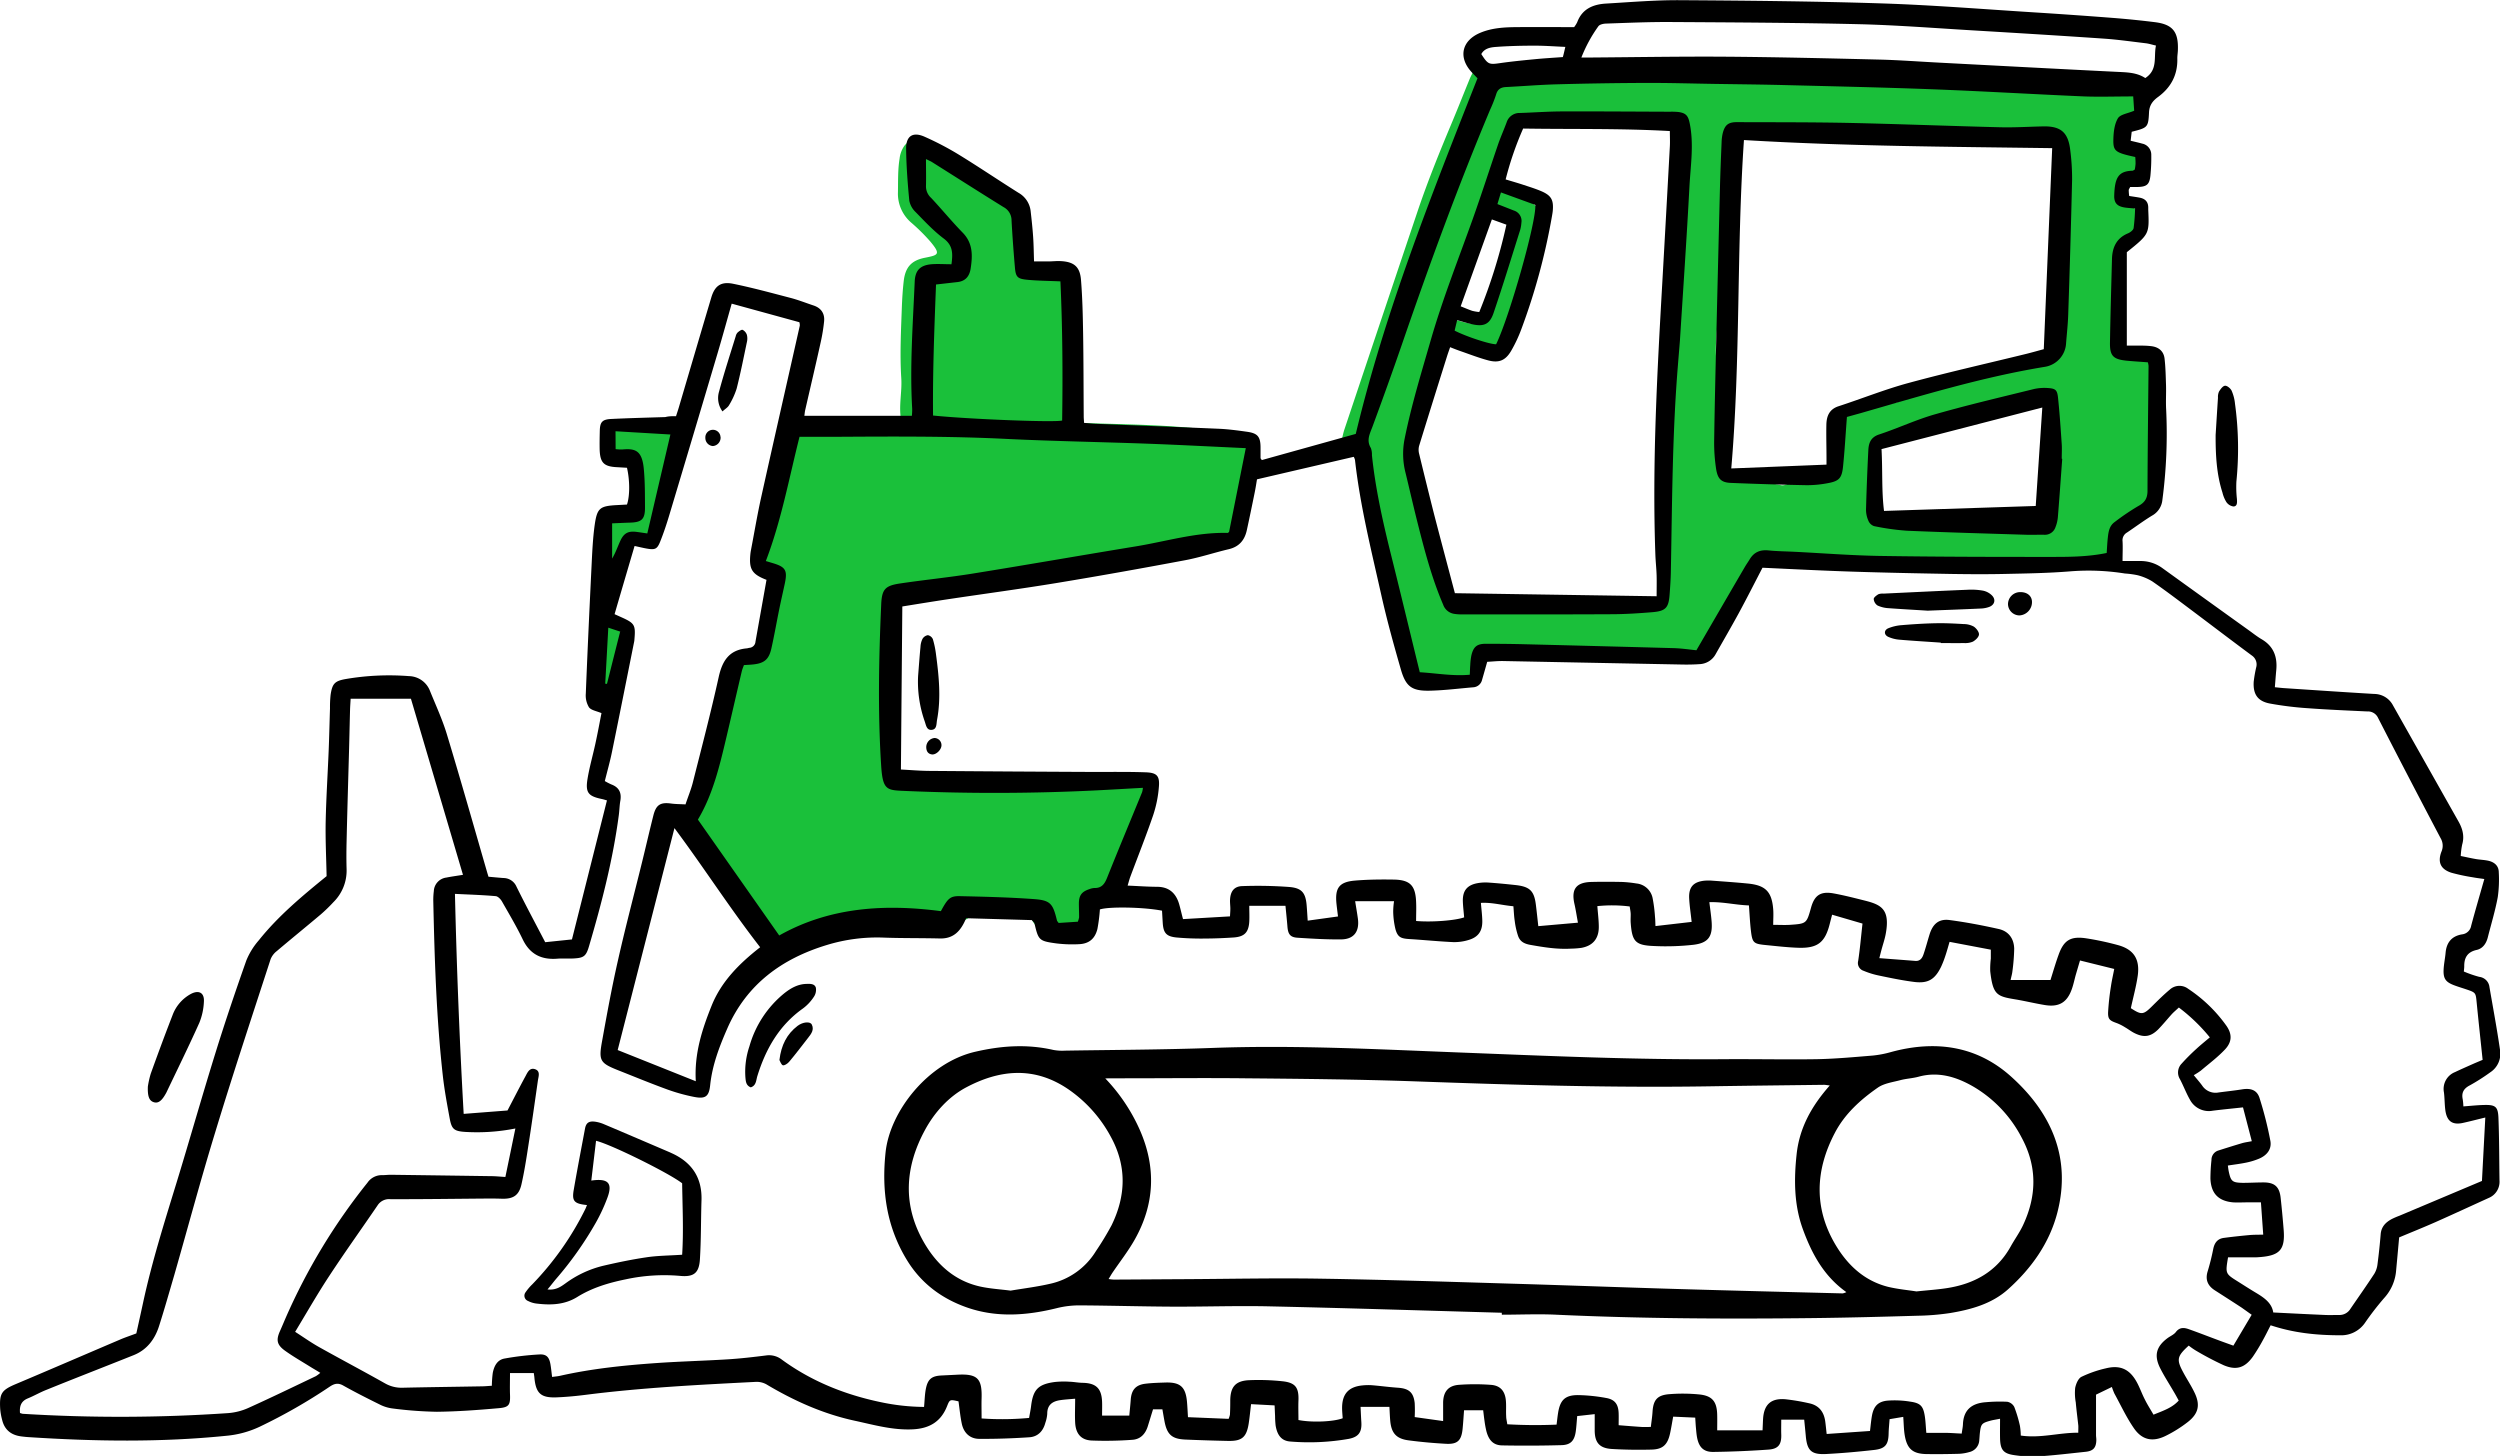 <svg id="Bulldozer" xmlns="http://www.w3.org/2000/svg" viewBox="0 0 1000 582.38"><defs><style>.cls-1{fill:#1ac03a;}.cls-1,.cls-2,.cls-3{fill-rule:evenodd;}.cls-2{fill:#1abf3a;}</style></defs><title>bulldozer-icon</title><path class="cls-1" d="M336.76,380.06c6.27,0,12.49-.68,18.74-1.08,1.11-.07,2.22-.17,3.31-.34s1.86-.67,1.62-1.94c-1-5.55.44-11.07.08-16.63-.6-9.45-.11-18.91.23-28.35.13-3.48.35-7,.74-10.4.62-5.54,3-8.32,8.45-9.4s6.48-1.35,2.21-6.48a76.92,76.92,0,0,0-7.7-7.62,15.27,15.27,0,0,1-5.26-12.2c.08-4.45-.07-8.9.65-13.31a11,11,0,0,1,1.83-5.05,6.05,6.05,0,0,1,5.87-2.46,4.31,4.31,0,0,1,3.83,3.88c.38,2.68,1.73,3.71,4.29,4a15.34,15.34,0,0,1,4.66,1.75,133,133,0,0,1,14.46,8.32c11.05,7.42,16.83,17.82,17.58,31.07.26,4.52.26,4.51,4.62,5.16a42.64,42.64,0,0,1,4.93.84c4.77,1.28,7.22,4.8,6.54,9.66a12.36,12.36,0,0,0,.48,5.7c1,3.21,1,6.59,1.36,9.9a199,199,0,0,1,.81,22.51,32,32,0,0,1-.93,7c-.65,2.7-.32,3.07,2.55,3.34,1.52.15,3.05.16,4.58.21,15.15.46,30.31.68,45.39,2.47a9.45,9.45,0,0,1,2.87.36c3.18,1.6,6.18,2.79,10,1.7,2.4-.68,4.83,1.84,5.69,4.59a11.17,11.17,0,0,1,.08,5.36c-1.74,10.2-5.05,19.94-8.72,29.56-2.09,5.5-6.53,6.61-11.2,2.91a4,4,0,0,0-3.8-.94c-27.19,6.71-55,9.75-82.6,14.16-9.61,1.54-19.17,3.42-28.75,5.14-2.13.39-4.13.85-4.31,3.62-.08,1.24-1.17,1.76-2,2.46a10,10,0,0,0-2.77,12.7c.5,1,1,2,1.56,3a4.64,4.64,0,0,1,0,5.45,5.27,5.27,0,0,0-1.08,2.66c.22,6.36-1.21,12.71.16,19.1.69,3.23.57,6.63.78,10a7.19,7.19,0,0,1-1.32,3.9,6.05,6.05,0,0,0,.45,7,5.2,5.2,0,0,1,1.11,1.73c.87,4.14,4,5,7.51,5.23a5.81,5.81,0,0,0,1.25,0c10.32-1.41,20.71.45,31.09-.95,6.13-.82,12.49,0,18.74.22,10.85.41,21.71.63,32.51-.63,9.63-1.12,13.25,5.1,11.06,13a50.32,50.32,0,0,1-6.12,14.55c-2.69,4.06-5.5,8-8.27,12a15.8,15.8,0,0,1-7.32,6,6.13,6.13,0,0,0-4,5.36c-.23,1.65-.46,3.31-.84,4.93-1.23,5.2-5,7.42-9.9,8.21-4.59.75-8.17-.92-10.8-4.7a6,6,0,0,1-1-1.81c-1-4.38-4.36-5.34-8.19-5.68a31.72,31.72,0,0,0-7.91,0,11.08,11.08,0,0,0-6.34,2.89c-4.17,4.12-9.21,5.29-14.93,4.93-10.58-.65-21.12.23-31.66,1.07-7.72.62-14.9,3.31-22.18,5.62-1.33.42-2.62,1-3.95,1.36A10.75,10.75,0,0,1,307,584.51a93.84,93.84,0,0,1-18.54-20.76c-3.81-5.82-6.82-12.09-10.88-17.77-3.7-5.17-3.37-11.08-1.61-16.84,2-6.51,4.33-12.92,6.59-19.35,1.61-4.59,3.38-9.13,5-13.71a91.68,91.68,0,0,0,3.9-14.49,45.83,45.83,0,0,1,1.14-4.87c1.16-3.84,3.43-6.73,7.57-7.49a3.82,3.82,0,0,0,3.33-3.19c1.74-6.74,3.82-13.37,6-20,1.07-3.3.71-3.94-2-6-5.73-4.33-6.26-7-3.27-13.52,2.78-6.1,3.8-12.76,5.67-19.16a161.77,161.77,0,0,1,7.72-20.6c2.5-5.58,5.84-7,11.28-6.41C331.45,380.64,334.12,380.19,336.76,380.06Z" transform="translate(0 -208.81)"/><path class="cls-2" d="M597.43,469.27c-2.91-.18-4-.24-3.73,3.55.4,5.7-1.94,8.39-7.63,9.57a33.86,33.86,0,0,0-5.2,1.4c-3.75,1.4-11.72-1.05-14.2-4.07-1.82-2.21-1.81-5-2.12-7.52-.55-4.48-2.12-8.61-3.34-12.87-1-3.3-1.5-6.68-3.93-9.46-1.11-1.27-1.46-3.28-1.95-5-4-14.19-6.81-28.68-10.06-43.05a8.9,8.9,0,0,1,1.3-7.17c1.75-2.64,1.41-3.52-1.78-4.16-2.65-.54-4.27-3.08-7.1-3.18-1,0-1.09-1.24-1-2.05a29.37,29.37,0,0,1,1-4.45q14.69-43.91,29.45-87.8c3.92-11.59,8.5-22.94,13.23-34.23,2.53-6,4.93-12.11,7.4-18.15a25.45,25.45,0,0,1,1.27-2.63c.57-1,1.3-1.43,2.28-.4A15.1,15.1,0,0,1,593.7,240c1.12,1.9,2.39,1.92,4.17,1a8.36,8.36,0,0,1,3.57-1c7.07-.25,14.18-1,21.2.53,4.42.93,8.86.67,13.3.48a407,407,0,0,1,50.85.71c5.35.44,10.8.83,16.08-1.2,1.89-.73,4.1-.7,6.17-.87,14.18-1.15,28.39-.53,42.53.31,21.78,1.3,43.63,1.45,65.34,3.95,3.17.37,6.4.39,9.36,1.84a3.33,3.33,0,0,0,2.78,0c6.35-2.21,12.91-1.47,19.4-1.16a6.21,6.21,0,0,1,6.06,4.91c.74,3-.59,5.18-3.14,6.61a3.38,3.38,0,0,0-1.78,3.83c.23,1.8.55,3.58.69,5.38a4.45,4.45,0,0,0,2.82,4.17,5.76,5.76,0,0,1,3.66,6.38,5.38,5.38,0,0,1-5,4.9c-3,.37-2.93,2.43-3.17,4.52s-.51,3.88,2.09,4.71c5,1.62,6.59,8.43,2.88,13.31a23.86,23.86,0,0,1-3.81,3.84,5.93,5.93,0,0,0-2.25,5.1c.1,4.17.14,8.35.15,12.52a71.23,71.23,0,0,1-1.67,17,3.75,3.75,0,0,0,1.85,4.56,27,27,0,0,0,8.18,4c4.05,1,6.09,3.55,6.36,7.75a46.34,46.34,0,0,1-.23,7.9c-1.23,11.22-1.3,22.49-1.49,33.75a26.12,26.12,0,0,0,.34,3.73c.69,5.21-1,8.5-5.6,11a8,8,0,0,1-1.51.71c-4.32,1.25-6.06,4.3-6.67,8.59-.81,5.77-3.32,8.25-9,9.4-3.11.63-6.26,1.44-9.5.66a2.84,2.84,0,0,0-1.23,0c-13.52,3-27.11,1.44-40.69.74-4.44-.23-8.87-.73-13.29-1.17-2.15-.22-4.07-.15-5.68,1.68a6.11,6.11,0,0,1-5.39,1.69c-3.32-.31-6.65-.65-9.94-1.14-13.65-2.06-27.4-2.54-41.18-2.7a12,12,0,0,0-9.56,4.15,95.16,95.16,0,0,0-11,14.15c-2.23,3.64-3.62,7.76-5.6,11.58-2.75,5.32-6.7,8.14-12.75,8.6a302.31,302.31,0,0,1-34.19.16C624.64,470.83,611,470.4,597.43,469.27ZM576.35,339.63a29.19,29.19,0,0,0-3.64,10.74,60.3,60.3,0,0,1-1.25,7.39c-2.45,8.55-4.8,17.14-7.91,25.49a16.33,16.33,0,0,0-1,5.7,53.91,53.91,0,0,0,1.88,15.27c1.21,4.28,2.3,8.59,3.47,12.89,2.87,10.47,6.39,20.73,10.09,30.92,1.56,4.32,3.19,5.3,7.75,5.28,19.48-.1,38.9-1.55,58.32-2.79,6.38-.41,12.76-.9,19.14-1.38,1.22-.09,2.81.07,3-1.59.42-4,1.91-7.87,1.64-11.95-.72-11.1-1.67-22.18-2.2-33.29-.27-5.61-1.59-11.36,1-16.85a5.56,5.56,0,0,0,.17-2.06c.29-7.78.69-15.56.83-23.35.3-16,1.53-31.92,2.51-47.87.18-2.91.39-5.83.72-8.73.94-8.29,2-16.57,2.93-24.85.17-1.51.53-3.1-.15-4.54-2.2-4.61-1.93-9.45-1.45-14.33.34-3.46,0-4.18-3.27-4.32-9.31-.37-18.62-1.27-27.93-.53-10.68.85-21.35,1.56-32.08,1.42-3.37,0-3.88.19-4.84,3.32-2.07,6.8-4.7,13.38-7.06,20.07-1.13,3.23-1.07,3.24,2.27,4.2,5,1.43,9.81,3.15,13.93,6.4,3.71,2.92,4.45,5.81,3.2,10.31a182.71,182.71,0,0,1-7.75,21.56,9.56,9.56,0,0,0-.81,4c.22,8.45-3.58,15.28-9,21.31-2.54,2.8-4.81,3.08-8.28,1.35a70.78,70.78,0,0,0-8.45-3.53A7.93,7.93,0,0,1,576.35,339.63Zm112.48-29.72c-.48,7.22-1.17,14.43-1.37,21.65-.26,9.1-2.52,18.24.25,27.33a4.61,4.61,0,0,1,.07,1.24q.36,11.88.7,23.77c.11,4,.21,8.06.25,12.09a2.75,2.75,0,0,0,2.65,3.06c6.85,1.17,13.68,2.47,20.51,3.73a3.7,3.7,0,0,0,2.83-.28c4.56-3,9.55-2.49,14.56-1.88,4.42.53,4.62.4,5.28-4a5.89,5.89,0,0,0,0-2.89,7.5,7.5,0,0,1,1-6.73,6.76,6.76,0,0,0,.87-6.31c-1-2.54.35-4.59,2.4-6.13a14.6,14.6,0,0,1,6.07-2.64c3-.58,6.05-.93,9.06-1.46,2.3-.41,4.8-.24,6.81-1.68,2.44-1.75,5.25-2.49,8.07-3.25,4-1.09,8.08-2.09,12.07-3.3,11.46-3.45,23-6.56,35-7.73,4.51-.44,4.64-.66,4.63-5.09a272.52,272.52,0,0,1,1.73-29.13,18.56,18.56,0,0,1,2.75-8.64,13.74,13.74,0,0,0,2.34-9.09,265.53,265.53,0,0,1-1.1-27.49,5.27,5.27,0,0,0-1-3.54,27.74,27.74,0,0,1-3.38-5.24,2.07,2.07,0,0,0-2.32-1.32c-6,.57-11.92-.53-17.9-.36-7.26.22-14.43-.78-21.58-1.91-2.18-.35-4.46-.52-6.29-2a2,2,0,0,0-3,.08c-2.23,2.09-5,2.19-7.81,2.12-11.68-.31-23.36-.52-35-.93-4.27-.15-8.66-.07-12.48-2.61a3.29,3.29,0,0,0-1.61-.36c-5.55-.3-11.1-.59-16.66-.84-1,0-2.26-.22-2.64.79-1.32,3.54-4.28,6.08-4.46,10.48C689.56,283,690.09,296.47,688.83,309.91ZM822,387.67h.31c0-4.73,0-9.45,0-14.18a24.68,24.68,0,0,0-.41-4.55c-.65-3.23-.87-3.28-4.18-3-7.45.54-14.44,2.94-21.39,5.35-9.62,3.33-19.26,6.38-29.45,7.39-3.34.33-6.6.88-8.64,4.18-.6,1-2,1.51-3,2.24l-6.09,4.39c-1.26.9-1.88,2-1.26,3.59,1.1,2.8.85,5.74.84,8.66,0,3.47-.09,6.95-.07,10.43,0,4.22.09,4.27,4.43,4.79,1.66.2,3.32.3,5,.44,10.11.82,20.26,1.13,30.25,3.23a30.35,30.35,0,0,0,11.2.61c4.12-.69,8.26-1.07,12.42-1.39a61.79,61.79,0,0,0,7.44-1c2.53-.51,3.1-1.5,2.13-3.82a14.79,14.79,0,0,1-.86-6.95Q821.32,397.87,822,387.67ZM588.43,338.29c2.09.11,2.21.07,3.67-2.77,5.78-11.27,9.6-23.35,14.26-35.07.73-1.84-.05-2.86-1.5-3.77-3.22-2-6.91-2.87-10.35-4.34a1.64,1.64,0,0,0-2.36,1c-.45,1-.88,2-1.25,3.08q-6.07,17.28-12.14,34.57c-.23.66-.42,1.32-.63,2a1.94,1.94,0,0,0,1.26,2.66A42.8,42.8,0,0,0,588.43,338.29Z" transform="translate(0 -208.81)"/><path class="cls-2" d="M245.32,451.56c0,1.53.1,3.06,0,4.58a4,4,0,0,0,1.57,4c1.87,1.41,2.17,3.5,1.81,5.66-.86,5.21-1.67,10.42-2.09,15.69a7.06,7.06,0,0,1-.34,1.63A3.7,3.7,0,0,1,242.6,486a3.52,3.52,0,0,1-3.7-2.76,23.76,23.76,0,0,1-1.2-6.54,24,24,0,0,0-.13-4.16c-2.12-12.58-.44-25.2-.39-37.8A41.41,41.41,0,0,1,238.71,424c1.52-5.56,4.71-9.81,10.14-11.89a6.67,6.67,0,0,0,4.61-5.76,39.5,39.5,0,0,0,.93-7c-.06-2.76-.74-3.7-3.4-4.54-1.58-.5-3.26-.71-4.85-1.19-2.71-.82-4.67-2.49-5.2-5.4s.64-5.16,2.75-7a11.69,11.69,0,0,1,5.61-2.6,40.45,40.45,0,0,1,16.93.67c2.55.58,4,2.89,3.93,5.71a7.78,7.78,0,0,1-1.71,5.05c-2,2.28-2.28,4.84-2.24,7.71a33,33,0,0,1-1.66,9.41c-1.17,4.14-2.2,8.32-3.06,12.54-1.27,6.26-4.14,7.57-9.64,4.37-1.4-.81-2-.29-2.64.8a12,12,0,0,0-1.4,4.34C246.83,436.65,245.29,444,245.32,451.56Z" transform="translate(0 -208.81)"/><path class="cls-3" d="M270.41,375.29c.43-1.36.79-2.4,1.1-3.45,4.33-14.66,8.63-29.33,13-44,1.39-4.69,3.84-6.51,8.74-5.52C301,323.9,308.66,326,316.33,328c3.08.81,6.06,2,9.08,3s4.55,3.2,4.23,6.37a71.08,71.08,0,0,1-1.33,8.2c-2,9.09-4.15,18.15-6.22,27.23-.16.67-.21,1.36-.34,2.32h43a26.11,26.11,0,0,0,.13-2.73c-1-17,.28-33.92,1-50.88.18-4.5,2.12-6.58,6.66-7,2.6-.21,5.24,0,8.05,0,.58-4.3.61-7.5-3.08-10.27-4.09-3.07-7.64-6.89-11.23-10.57a8.62,8.62,0,0,1-2.56-4.58c-.66-6.91-1.19-13.85-1.27-20.79-.06-5.12,2.71-6.88,7.38-4.8a118,118,0,0,1,13.65,7.14c8.06,4.94,15.9,10.25,23.9,15.28a9.62,9.62,0,0,1,4.88,7.34c.39,3.45.77,6.91,1,10.37.22,3.17.24,6.34.36,9.75,2.06,0,3.82,0,5.58,0s3.35-.21,5-.13c5.34.26,7.77,2.18,8.2,7.51.58,7.19.74,14.43.85,21.65.18,11,.16,22,.24,33,0,.69.08,1.37.14,2.55,1.51.12,3,.3,4.41.36,16.54.68,33.07,1.29,49.6,2,3.75.17,7.49.68,11.2,1.2,4.28.6,5.38,2,5.38,6.41,0,1.38,0,2.76,0,4.14,0,.12.15.23.51.77l37.58-10.47C554,333.53,572.49,287,591,240.12c-.67-.69-1.52-1.56-2.34-2.45-5.45-5.89-4-12.58,3.39-15.72,4.71-2,9.73-2.25,14.75-2.29,7.49-.06,15,0,22.85,0a10.72,10.72,0,0,0,1.25-2c2-5.33,6.37-7.12,11.52-7.42,9.85-.58,19.72-1.42,29.58-1.36,27,.18,54,.43,80.94,1.3,20.15.66,40.27,2.29,60.4,3.56q15.83,1,31.64,2.22,8.52.66,17,1.72c7,.88,9.38,3.76,9.18,10.86,0,1.25-.26,2.5-.23,3.75.14,6.5-2.55,11.53-7.74,15.33-2.06,1.52-3.44,3.21-3.58,6.14-.28,6.06-.59,6.15-6.93,7.76-.12,1.06-.26,2.23-.42,3.59,1.72.43,3.2.74,4.64,1.15a4.51,4.51,0,0,1,3.61,4.54,72.34,72.34,0,0,1-.35,8.33c-.41,3.57-1.51,4.39-5.22,4.48-1,0-1.92,0-2.87,0-.27.57-.57.92-.58,1.28a18.68,18.68,0,0,0,.19,2.31c1.43.23,2.78.41,4.13.66,2.18.4,3.49,1.61,3.49,4l0,.83c.43,9.76.43,9.76-8.57,17v37.36c1.38,0,2.84,0,4.3,0,1.81,0,3.62,0,5.42.22,2.94.33,5,1.94,5.37,4.94.41,3.57.48,7.19.59,10.79.09,3.2-.13,6.4.05,9.59a202,202,0,0,1-1.51,36.21,8,8,0,0,1-4.17,6.28c-3.43,2.1-6.66,4.52-10,6.76a3.53,3.53,0,0,0-1.76,3.46c.14,2.47,0,4.95,0,7.92,2.61,0,4.8,0,7,0a14.75,14.75,0,0,1,9,2.88q17.25,12.45,34.53,24.84c1.7,1.22,3.34,2.53,5.13,3.58,4.82,2.83,6.34,7.11,5.82,12.41-.21,2.17-.36,4.36-.56,6.77,1.42.14,2.49.28,3.57.35,12.07.8,24.14,1.63,36.22,2.34a8.51,8.51,0,0,1,7.45,4.55l26.24,46.5c1.63,2.89,2.42,5.87,1.45,9.2a30.18,30.18,0,0,0-.57,4.57c2.11.43,4.09.88,6.09,1.23,1.64.28,3.33.31,5,.68,2.37.56,4.09,2,4.12,4.58a49.74,49.74,0,0,1-.4,9.93c-1,5.45-2.64,10.8-4,16.17-.63,2.43-2,4.46-4.52,5-3.66.84-4.94,3.12-4.89,6.57,0,.54-.08,1.08-.16,2.05a45.84,45.84,0,0,0,6.16,2.13,4.62,4.62,0,0,1,4.08,4.07c1.44,8.36,3,16.69,4.22,25.08a8.91,8.91,0,0,1-3.95,9.08,78.78,78.78,0,0,1-8.08,5.15c-2.54,1.29-3.44,3-2.87,5.67a25.05,25.05,0,0,1,.25,2.77c2.91-.21,5.63-.51,8.35-.57,4.47-.1,5.51.66,5.68,5.2.32,8.33.3,16.67.42,25a7,7,0,0,1-4.34,7c-7.08,3.22-14.14,6.49-21.25,9.65-4.83,2.13-9.72,4.1-14.55,6.12-.4,4.39-.78,8.68-1.19,13a18.5,18.5,0,0,1-4.81,11.26,113.72,113.72,0,0,0-7.65,9.89,11.53,11.53,0,0,1-10,5c-9.36,0-18.55-.93-27.75-4-1,1.89-1.94,3.87-3,5.77a75,75,0,0,1-4.11,6.78c-3.17,4.43-6.55,5.58-11.6,3.46a120.42,120.42,0,0,1-11.39-6,28.37,28.37,0,0,1-2.67-1.88c-4.69,4.28-5,5.55-2.13,10.82,1.37,2.57,3,5,4.28,7.64,2.56,5.06,1.92,8.63-2.54,12.12a51,51,0,0,1-8.82,5.52c-5.25,2.59-9.51,1.68-12.78-3.15-3-4.35-5.21-9.17-7.75-13.79a26.91,26.91,0,0,1-1-2.61l-6.34,3.07c0,5.37,0,10.75,0,16.14,0,.69.14,1.39.12,2.08-.07,3-1.25,4.31-4.23,4.63-6.35.67-12.7,1.44-19.08,1.85a47.69,47.69,0,0,1-9.54-.51c-4.37-.61-5.56-2.19-5.66-6.74-.05-2.48,0-5,0-7.81-1.6.33-2.82.49-4,.82-3.35.93-3.66,1.33-4.07,4.86-.11,1-.14,1.94-.24,2.91a5.1,5.1,0,0,1-4,4.74,17.33,17.33,0,0,1-4.09.69c-4.31.12-8.62.17-12.93.11-5.53-.08-7.85-2-8.79-7.47-.39-2.3-.39-4.66-.6-7.41l-5.47.92c-.13,2-.34,3.85-.38,5.74-.09,4.42-1.33,6.07-5.8,6.57-6.36.71-12.73,1.29-19.12,1.62-6,.31-7.7-1.33-8.22-7.29-.19-2.07-.4-4.13-.63-6.45h-9.18c0,2.11-.06,4,0,5.86.15,4-1.11,5.84-5.08,6.12-7.34.52-14.71.83-22.07.93-3.88.06-5.76-1.86-6.51-5.71-.24-1.23-.33-2.48-.45-3.73s-.18-2.47-.3-4.28l-8.82-.39c-.46,2.47-.79,4.64-1.26,6.77-1,4.49-2.9,6.3-7.43,6.41-5.28.13-10.58.07-15.85-.25-5-.31-6.87-2.62-6.85-7.58,0-1.92,0-3.85,0-6.36l-7,.78c-.21,2.33-.31,4.26-.58,6.17-.53,3.65-2,5.36-5.69,5.46q-11.88.33-23.78.1c-3.43-.06-5.3-2-6.27-5.67a37.89,37.89,0,0,1-.75-4.1c-.2-1.35-.34-2.7-.54-4.29h-7.65c-.18,2.45-.33,4.91-.57,7.36-.46,4.72-2,6.31-6.64,6.06-5-.27-10-.72-15-1.38s-6.92-3-7.33-8c-.15-1.77-.21-3.55-.31-5.4H544.22c.12,2.19.18,4.07.31,5.94.29,4.1-1,6.07-5,6.86a91.69,91.69,0,0,1-23.28,1.08c-3.53-.21-5.32-2.36-6-6.41a35.94,35.94,0,0,1-.22-3.75c-.06-1.24-.11-2.48-.19-4.3l-9.41-.5c-.33,2.72-.56,5.16-.92,7.57-.86,5.64-2.69,7.25-8.23,7.14q-8.55-.18-17.1-.54c-5.42-.23-7.38-2-8.39-7.38-.28-1.49-.53-3-.83-4.71h-3.75c-.74,2.38-1.42,4.62-2.12,6.86-1,3.09-3,5.15-6.25,5.33a146.56,146.56,0,0,1-16.23.28c-4.28-.23-6.33-2.82-6.55-7.22-.15-3,0-6,0-9.51-2.29.22-4.2.31-6.07.6-3.07.47-5.11,1.92-5.09,5.43a13.93,13.93,0,0,1-.78,3.66c-.87,3.3-3,5.52-6.39,5.74-6.65.44-13.32.68-20,.63-3.75,0-6.21-2.38-7-6-.64-3-.9-6-1.33-9-3.42-.78-3.49-.81-4.58,1.94-2.43,6.13-6.94,8.87-13.49,9.24-8.1.45-15.73-1.77-23.44-3.43-12.61-2.73-24.25-7.94-35.31-14.54a8,8,0,0,0-4.27-1c-22.78,1.17-45.56,2.31-68.21,5.2-3.86.49-7.75.85-11.64,1-6.19.21-8.15-1.7-8.71-8-.05-.54-.15-1.06-.23-1.72H204c0,3-.09,5.76,0,8.49.17,4.1-.3,5.18-4.35,5.54-8.3.74-16.63,1.36-24.95,1.45a158,158,0,0,1-17.88-1.35,15.56,15.56,0,0,1-5.09-1.64c-4.86-2.4-9.71-4.85-14.43-7.5-2-1.14-3.51-.82-5.31.38a220,220,0,0,1-28.22,16.14,39.64,39.64,0,0,1-13.18,3.57c-26.38,2.68-52.78,2.26-79.19.54-1-.06-1.94-.17-2.9-.29-4-.51-6.68-2.59-7.64-6.59a24.82,24.82,0,0,1-.79-4.5c-.34-6.24.62-7.47,6.46-9.93,13.83-5.83,27.6-11.79,41.4-17.67,2-.87,4.13-1.57,6.6-2.5.87-3.94,1.81-8.13,2.71-12.32,3.53-16.32,8.55-32.23,13.44-48.18,5.25-17.15,10.13-34.41,15.45-51.53,3.87-12.47,8.06-24.86,12.41-37.17a29,29,0,0,1,5-8.07c7.85-9.83,17.5-17.82,27.1-25.64-.14-7.31-.51-14.53-.37-21.74.2-9.59.82-19.17,1.21-28.76.22-5.56.34-11.12.52-16.68a44.16,44.16,0,0,1,.25-5.41c.67-4.39,1.62-5.47,6-6.25a103.07,103.07,0,0,1,25.36-1.17,9.2,9.2,0,0,1,8.39,5.94c2.35,5.79,5,11.51,6.79,17.47,5.52,18.22,10.71,36.55,16,54.83.15.53.32,1.06.6,2,1.94.17,4,.37,6,.52a5.69,5.69,0,0,1,5.2,3.45c3.63,7.34,7.51,14.56,11.49,22.22l10.7-1.11,14-55.61c-.84-.23-1.47-.44-2.11-.57-5.39-1.13-6.57-2.56-5.65-8.11.79-4.79,2.16-9.48,3.18-14.23.88-4.05,1.63-8.13,2.39-12-2-.85-4.09-1.13-5-2.33a9.16,9.16,0,0,1-1.27-5.46c.68-17.23,1.49-34.46,2.33-51.69.25-5.13.49-10.29,1.17-15.38,1-7.26,2-8,9.31-8.37l3.66-.2c1.17-3.4,1.18-9.66,0-14.71l-3.93-.23c-5.34-.25-6.84-1.76-7-7.17-.05-2.5,0-5,.06-7.51.1-3.38,1-4.43,4.53-4.61,7.22-.36,14.45-.53,21.68-.76C267.58,375.25,269,375.29,270.41,375.29Zm36.19,65.46c-5.79-2.22-7-4.25-6.48-10,.05-.55.12-1.11.22-1.65,1.36-7.1,2.55-14.24,4.11-21.29,5.09-22.93,10.32-45.83,15.47-68.75a4.41,4.41,0,0,0-.17-1.36l-27.07-7.43c-1.91,6.73-3.67,13.15-5.56,19.53q-9.6,32.38-19.31,64.74c-1.11,3.72-2.33,7.43-3.77,11-1.18,2.94-2.07,3.26-5.21,2.72-1.49-.25-2.95-.62-5-1.06-2.69,9.14-5.34,18.13-8,27.28l2.75,1.24c5.29,2.38,5.69,3.06,5.19,8.85a5.7,5.7,0,0,1-.09.83c-2.95,14.72-5.87,29.43-8.88,44.13-.8,3.92-1.9,7.77-2.87,11.71a26.36,26.36,0,0,0,2.53,1.31c3.12,1.15,4.24,3.31,3.68,6.55-.34,1.91-.36,3.87-.62,5.8-2.36,17.83-6.85,35.18-11.91,52.39-1.17,4-2.09,4.68-6.1,4.9-2.23.12-4.47-.07-6.68.1-6.36.48-10.93-1.84-13.77-7.79-2.46-5.13-5.37-10-8.21-15-.55-1-1.65-2.15-2.58-2.23-5.23-.47-10.48-.62-16.29-.91.69,29.57,1.84,58.78,3.49,88L203,653c2.39-4.57,4.72-9.15,7.17-13.66.83-1.52,1.68-3.69,4-2.8,2,.79,1.26,2.81,1,4.41-1.3,9.07-2.57,18.15-4,27.22-.73,4.8-1.51,9.62-2.58,14.35-1,4.44-3.27,5.91-7.81,5.78-1.81-.06-3.62-.09-5.42-.08-13.07.1-26.14.3-39.21.26A5.48,5.48,0,0,0,151,691c-6.42,9.42-13.07,18.69-19.32,28.22-4.72,7.18-9,14.66-13.62,22.32,3.3,2.12,6.36,4.3,9.61,6.12,8.73,4.89,17.59,9.56,26.31,14.48a13.26,13.26,0,0,0,7.13,1.76c10.42-.24,20.85-.36,31.28-.55,1.45,0,2.91-.15,4.35-.24a45.27,45.27,0,0,1,.36-5.09c.52-2.73,1.77-5.27,4.7-5.79a112.21,112.21,0,0,1,14-1.64c2.85-.15,3.9,1.14,4.39,4,.27,1.6.42,3.22.65,5,1.28-.18,2.24-.25,3.17-.46,12.51-2.82,25.24-4.15,38-5.06,9.71-.69,19.45-.93,29.17-1.53,5.12-.32,10.23-.92,15.32-1.56a8.32,8.32,0,0,1,6.25,1.69c11.88,8.68,25.21,14,39.53,17a86.16,86.16,0,0,0,17.34,1.91c.25-2.63.28-5,.73-7.27.78-3.9,2.37-5.12,6.28-5.31l6.25-.31c8.07-.43,10,1.46,9.76,9.44-.08,2.58,0,5.18,0,8.06a116.09,116.09,0,0,0,19-.21c.31-1.8.62-3.28.8-4.77.79-6.55,2.81-8.69,9.4-9.59a34.23,34.23,0,0,1,5.82-.13c1.8.05,3.59.42,5.39.45,5.31.1,7.55,2.18,7.78,7.49.07,1.76,0,3.53,0,5.63h10.89c.21-2.33.43-4.37.58-6.43.29-3.87,2-5.86,5.86-6.33,2.62-.32,5.28-.39,7.92-.48,6.08-.2,8.25,1.78,8.74,8,.16,1.88.24,3.77.37,5.86l16.25.67a8.07,8.07,0,0,0,.54-1.69c.09-1.81.13-3.62.12-5.42,0-5.57,2-8.09,7.51-8.35a89.82,89.82,0,0,1,13.32.42c5.26.55,6.65,2.53,6.45,7.74-.1,2.59,0,5.2,0,7.77,5.3,1.06,14,.71,17.7-.71-.09-1.37-.24-2.75-.24-4.14,0-5.6,2.62-8.48,8.2-9a22.37,22.37,0,0,1,3.75-.07c3.46.29,6.9.76,10.37,1,4.39.3,6.24,1.84,6.72,6.14a54.51,54.51,0,0,1,0,5.6l11.37,1.59c0-2.81,0-5.15,0-7.48.1-4.2,2-6.65,6.19-7a85.59,85.59,0,0,1,12.91,0c3.76.27,5.66,2.46,6,6.28.19,2.07,0,4.17.12,6.25,0,1.05.29,2.1.45,3.24a197,197,0,0,0,19.71.14c.24-1.91.38-3.29.6-4.66.82-5.18,2.79-7.16,8-7.15A68.64,68.64,0,0,1,642.46,768c3.48.6,4.88,2.52,5,6.1.06,1.49,0,3,0,4.79,3.13.25,6.16.5,9.18.7,1.08.08,2.17,0,3.69,0,.26-2.19.56-4.07.68-6,.29-4.68,1.78-6.66,6.46-7.09a67.36,67.36,0,0,1,12.05.07c5.36.49,7.25,2.82,7.36,8.2.05,2.06,0,4.13,0,6.17h18.14c.09-1.86.13-3.23.21-4.59.36-5.73,3.16-8.32,8.93-7.84a84.35,84.35,0,0,1,9.45,1.6c3.9.79,5.94,3.37,6.48,7.21.22,1.61.37,3.24.58,5.08L748,781.2c.27-2.2.43-4.12.76-6,.68-3.83,2.38-5.77,6.26-6.14a38.48,38.48,0,0,1,9.09.41c4.11.58,5.2,1.79,5.82,5.86.31,2,.38,4.09.6,6.62,2.48,0,4.82,0,7.15,0s4.61.19,7,.3c.21-1.55.46-2.64.5-3.74.22-5.63,3.39-8.39,9.09-8.81a61.29,61.29,0,0,1,8.67-.18,4,4,0,0,1,2.78,2.09,52.12,52.12,0,0,1,2.25,7.52,27.23,27.23,0,0,1,.34,3.9c7.9,1.17,15.29-1.19,23-1.13,0-1.41.07-2.24,0-3-.32-3-.74-6.08-1-9.12a21,21,0,0,1-.24-5.8c.32-1.61,1.21-3.77,2.49-4.43a46.35,46.35,0,0,1,9.75-3.4c5.79-1.45,9.6.33,12.46,5.62,1.19,2.19,2,4.58,3.16,6.81,1,2.05,2.27,4,3.47,6.1,3.93-1.6,7.45-2.73,10.09-5.65-.76-1.38-1.34-2.48-2-3.56-1.81-3.13-3.8-6.17-5.42-9.39-2.54-5.08-1.58-8.64,2.92-12,1.12-.83,2.55-1.4,3.35-2.45,1.52-2,3.32-1.81,5.22-1.13,3.8,1.34,7.55,2.81,11.32,4.21,2,.76,4.08,1.49,6.47,2.36l7.32-12.35c-1.59-1.13-2.8-2-4-2.85-3.6-2.36-7.24-4.68-10.85-7-2.76-1.82-3.78-4.23-2.75-7.54a90.4,90.4,0,0,0,2.22-8.9c.49-2.47,1.7-4.12,4.24-4.46,3.43-.46,6.87-.82,10.31-1.14,1.72-.15,3.45-.11,5.45-.17-.33-4.61-.61-8.6-.92-12.91H899c-1.94,0-3.9.13-5.83,0-5.84-.55-8.75-3.57-9-9.47a72.27,72.27,0,0,1,.42-7.48,3.9,3.9,0,0,1,2.76-3.79c3.15-1,6.32-2,9.5-2.94,1.15-.33,2.34-.48,3.87-.78l-3.52-13.53c-4.36.48-8.22.84-12.07,1.33a8.54,8.54,0,0,1-9.16-4.41c-1.51-2.64-2.58-5.53-4-8.22a5.07,5.07,0,0,1,.67-6.18,81.13,81.13,0,0,1,5.86-5.87c1.68-1.56,3.48-3,5.43-4.65a71.08,71.08,0,0,0-12.39-11.94c-1.13,1.06-2.08,1.84-2.91,2.75-1.79,2-3.43,4-5.27,5.92-3,3-5.66,3.47-9.45,1.62-1.37-.66-2.58-1.63-3.91-2.39a18.62,18.62,0,0,0-3.27-1.66c-2.81-1-3.58-1.51-3.49-4.35a99.85,99.85,0,0,1,1.13-10.32c.3-2.16.81-4.3,1.32-7L832,593c-.66,2.25-1.18,4-1.67,5.68-.53,1.88-.91,3.8-1.55,5.63-1.89,5.48-5.16,7.46-10.89,6.51-4-.66-7.9-1.62-11.88-2.28-7.21-1.19-8.88-1.78-9.92-11.29a33.62,33.62,0,0,1,.24-5c0-1.07,0-2.14,0-3.57l-16.5-3.13c-.64,2.15-1.07,3.76-1.6,5.33a40.41,40.41,0,0,1-1.8,4.66c-2.45,5-5.14,6.72-10.63,6.06C761,601,756.2,600,751.44,599a32.86,32.86,0,0,1-6-1.87,3.26,3.26,0,0,1-2.17-3.95c.72-4.77,1.13-9.59,1.73-14.94l-12.16-3.55c-.39,1.52-.67,2.57-.93,3.62-1.89,7.53-4.88,9.89-12.76,9.6-4.3-.15-8.59-.66-12.88-1.08-4.83-.47-5.32-.9-5.89-5.59-.39-3.27-.53-6.57-.81-10.26-5.36-.18-10.45-1.48-15.83-1.3.35,2.9.7,5.23.89,7.58.52,6.07-1.24,8.73-7.23,9.46a99.35,99.35,0,0,1-15.81.5c-7.44-.28-8.76-1.8-9.31-9.25-.08-1.11,0-2.23,0-3.34s-.26-2.12-.4-3.23a56.75,56.75,0,0,0-12.94-.14c.23,3.09.58,5.71.58,8.33,0,4.73-2.42,7.56-7,8.37a35.88,35.88,0,0,1-4.16.31c-5.45.32-10.75-.54-16.11-1.49-2.59-.45-4.21-1.35-5-3.55a30.13,30.13,0,0,1-1.35-6c-.3-1.88-.36-3.8-.54-5.92-4.54-.4-8.64-1.61-13-1.34.23,2.76.52,5,.56,7.18.08,4.12-1.62,6.55-5.61,7.69a19.17,19.17,0,0,1-6.15.81c-5.83-.27-11.64-.87-17.46-1.22-3.35-.21-4.6-.75-5.5-3.86a32.85,32.85,0,0,1-.92-7,29.12,29.12,0,0,1,.34-4.29H542.06c.41,2.59.79,4.76,1.09,6.94.71,5.18-1.57,8.29-6.69,8.35-5.83.06-11.67-.29-17.5-.67-2.92-.2-3.78-1.46-4-4.62-.21-2.61-.49-5.2-.77-8.15H499.71c0,2.21.11,4.3,0,6.36-.27,4.29-1.95,6-6.22,6.31-3.88.26-7.78.42-11.67.43a108.27,108.27,0,0,1-11.25-.43c-4.09-.41-5.23-1.84-5.48-5.9-.1-1.63-.19-3.26-.28-4.82-7.47-1.45-21.26-1.68-24.85-.49a66.63,66.63,0,0,1-1,7.84c-1,3.94-3.41,5.91-7.45,6.06a51.9,51.9,0,0,1-9.16-.34c-6.78-.94-7-1.29-8.58-8.07-.06-.23-.34-.41-1.06-1.23l-26.26-.75c-2.1,5.09-5,8.23-10.47,8.1-7.51-.19-15-.07-22.52-.35a68.75,68.75,0,0,0-22.66,2.94c-18,5.46-32.11,15.68-39.88,33.41-3.19,7.28-6,14.62-6.85,22.65-.48,4.73-2,5.65-6.76,4.66a73.4,73.4,0,0,1-10.41-2.92c-6.4-2.33-12.7-4.92-19-7.42-8-3.15-8.55-3.89-7-12.29,1.9-10.54,3.83-21.08,6.19-31.51,3-13.42,6.55-26.73,9.83-40.1,1.49-6.07,2.89-12.17,4.42-18.24,1.09-4.34,2.84-5.4,7.17-4.8,1.76.24,3.56.22,5.69.34,1-3.05,2.2-5.87,2.94-8.81,3.54-14,7.21-28,10.33-42.1,1.42-6.42,4.1-10.81,11.08-11.49.41,0,.81-.18,1.23-.23a2.63,2.63,0,0,0,2.41-2.47ZM993.73,560.42c-1.92-.28-3.27-.43-4.6-.69a76.37,76.37,0,0,1-8.55-1.82q-6.44-2.05-4-8.44a5.9,5.9,0,0,0-.36-5.43q-12.66-24-25-48.08a4.42,4.42,0,0,0-4.29-2.57c-7.92-.38-15.85-.7-23.75-1.29a132.73,132.73,0,0,1-15.29-1.89c-4.86-.94-6.71-3.74-6.41-8.71a51.46,51.46,0,0,1,1-5.75,4.3,4.3,0,0,0-1.72-4.72c-8.28-6.12-16.45-12.37-24.68-18.54-5-3.75-10-7.55-15.13-11.1a21.24,21.24,0,0,0-6-2.51,36.4,36.4,0,0,0-5-.67,92.22,92.22,0,0,0-21.59-.88c-8.86.73-17.77.87-26.67,1.06-7.09.16-14.18.11-21.28,0-13.2-.24-26.41-.5-39.62-.93-11.93-.39-23.86-1-35.79-1.56-3.21,6.18-6.28,12.25-9.52,18.23-3,5.49-6.14,10.9-9.22,16.34a7.66,7.66,0,0,1-6.46,4c-2.21.15-4.44.2-6.66.16q-35.88-.69-71.76-1.4c-2.18-.05-4.36.2-6.5.31-.76,2.67-1.39,4.94-2.05,7.19a3.85,3.85,0,0,1-3.55,3c-5.81.49-11.63,1.24-17.45,1.36-7.06.14-9.5-1.63-11.47-8.45-2.85-9.88-5.6-19.8-7.84-29.82-4-17.9-8.47-35.72-10.52-54a4.44,4.44,0,0,0-.51-1.28l-38.69,9c-.27,1.59-.57,3.63-1,5.66-1,4.9-2,9.8-3.07,14.68-.87,4-3.08,6.64-7.26,7.62-5.81,1.37-11.51,3.29-17.37,4.39-17.08,3.21-34.18,6.28-51.32,9.1-14.27,2.35-28.6,4.27-42.9,6.41-6.16.92-12.3,1.93-18.95,3-.19,21.91-.38,43.39-.56,65.22,3.81.19,7.53.52,11.26.55q33.17.27,66.34.42c6.81,0,13.62-.1,20.42.15,4.34.17,5.53,1.42,5.17,5.76a47.4,47.4,0,0,1-2.29,11.38c-2.83,8.28-6.08,16.42-9.14,24.63-.4,1.07-.67,2.19-1.08,3.54,4.26.18,8,.46,11.75.48,4.73,0,7.51,2.46,8.82,6.8.59,2,1,4,1.59,6.12L492,575.36c.06-1.29.15-2.24.14-3.2s-.17-2.23-.13-3.33c.13-3.45,1.62-5.5,4.93-5.58a172.18,172.18,0,0,1,18.74.35c5.15.42,6.61,2.42,7,7.59.15,1.88.26,3.76.4,5.88l12.12-1.68c-.23-1.9-.43-3.4-.59-4.91-.7-6.46,1-8.9,7.41-9.44,5.12-.43,10.28-.48,15.42-.4,6.54.1,8.73,2.33,9,8.82.13,2.59,0,5.2,0,7.74,6.11.55,15.65-.16,19.22-1.45-.17-2.09-.45-4.26-.52-6.45-.11-4.22,1.71-6.47,5.89-7.23a18.33,18.33,0,0,1,4.56-.22c3.6.25,7.21.61,10.8,1,5.66.66,7.34,2.4,8,8.19.32,2.59.59,5.18.93,8.23l15.86-1.39c-.53-2.84-.87-5.16-1.39-7.44-1.37-6,.66-8.71,6.83-8.85,4-.1,8.06-.08,12.09,0a47.27,47.27,0,0,1,5.81.6,7.33,7.33,0,0,1,6.49,5.69,59.58,59.58,0,0,1,1,7.81c.12,1,.11,2.12.18,3.55l14.47-1.67c-.38-3.56-.86-6.57-1-9.59-.16-4.37,1.73-6.41,6.06-6.89a18.52,18.52,0,0,1,3.33,0c4.72.35,9.44.68,14.14,1.14,7,.7,9.53,3.22,10.09,10.28.16,2,0,4.09,0,6.24,2.5,0,4.56.12,6.6,0,6.75-.46,6.75-.5,8.55-6.93,1.39-4.93,3.81-6.58,9-5.65,4.23.77,8.41,1.85,12.59,2.9,6.42,1.63,10.15,3.42,8.24,13.45-.42,2.18-1.16,4.29-1.73,6.44-.24.89-.46,1.79-.8,3.11,5,.38,9.68.73,14.36,1.1,1.92.16,2.79-1.1,3.3-2.59.9-2.63,1.6-5.32,2.43-8,1.32-4.23,3.72-6.31,8-5.75,6.6.87,13.16,2.12,19.66,3.58,4,.89,6.12,3.89,6.2,7.92a79.69,79.69,0,0,1-.73,9.1c-.11,1-.42,2-.71,3.37h15.95c1.06-3.32,2-6.63,3.18-9.89,2.1-6,4.81-7.71,11.1-6.77a114.12,114.12,0,0,1,12.64,2.69c6.32,1.71,8.89,5.56,8,12.17-.62,4.36-1.81,8.65-2.77,13.08,4.27,2.79,5,2.71,8.58-.87,2.27-2.24,4.54-4.51,7-6.56a5.73,5.73,0,0,1,7.36-.31,57.87,57.87,0,0,1,15.23,14.7c2.38,3.37,2.37,6.47-.49,9.53s-6.4,5.71-9.67,8.48a28.25,28.25,0,0,1-2.84,1.83c1.27,1.57,2.38,2.81,3.35,4.15a6.38,6.38,0,0,0,6.5,2.78c3.16-.43,6.34-.75,9.49-1.26,3.48-.56,6,.26,7,3.58a147,147,0,0,1,4.28,16.92c.67,3.4-1.34,5.88-4.46,7.21a27.36,27.36,0,0,1-5.17,1.59c-2.4.5-4.86.79-7.36,1.18.14,1,.21,1.65.35,2.32.85,4,1.41,4.51,5.6,4.6,2.77,0,5.56-.17,8.34-.17,4.4,0,6.35,1.73,6.83,6.15s.87,8.58,1.21,12.87c.6,7.69-1.49,10.15-9.07,10.81-.84.07-1.67.14-2.5.14-3.57,0-7.15,0-10.68,0-1.09,6.51-1.09,6.52,3.87,9.63,2.36,1.48,4.7,3,7.08,4.42,3.36,2,6.56,4.13,7.13,8,7.24.36,14,.71,20.83,1,1.81.08,3.62,0,5.43,0a5.08,5.08,0,0,0,4.57-2.4c3.21-4.7,6.51-9.36,9.62-14.13A9.46,9.46,0,0,0,951,714.5q.78-6,1.27-12c.24-3,2-4.77,4.45-6.08a32,32,0,0,1,3.06-1.32l33-13.91c.44-8.25.88-16.67,1.34-25.38-3.15.77-6,1.51-8.79,2.13-4.36,1-6.59-.59-7.2-5.09-.31-2.34-.26-4.73-.55-7.07a7.24,7.24,0,0,1,4.42-8.13c2.38-1.13,4.8-2.19,7.22-3.27,1.34-.59,2.71-1.15,3.83-1.63-.83-8-1.65-15.44-2.38-22.91-.39-4-.33-4-4.34-5.35-1.58-.53-3.18-1-4.74-1.6-3.36-1.28-4.33-2.68-4.14-6.34.11-2.21.59-4.4.79-6.62.36-4.15,2.48-6.71,6.62-7.38a4.15,4.15,0,0,0,3.61-3.46C990.09,573.05,991.84,567.06,993.73,560.42Zm-562.6,17.07a8.53,8.53,0,0,0,.51-1.75c0-1.8-.08-3.61-.09-5.41,0-3.32,1.08-4.84,4.2-5.86a6.57,6.57,0,0,1,2-.46c2.84.08,4.06-1.54,5.05-4,4.59-11.48,9.36-22.89,14.05-34.33a9.52,9.52,0,0,0,.31-1.74c-6.21.34-12.16.69-18.12,1q-38.35,1.92-76.74.26c-7.43-.32-9.18-.08-9.82-9.92-1.39-21.54-.95-43.09,0-64.64.26-6.07,1.51-7.55,7.55-8.44,9.76-1.46,19.6-2.42,29.33-4,21.68-3.49,43.31-7.29,65-10.84,12.19-2,24.12-5.69,36.65-5.38.22,0,.45-.27.62-.38,2.22-11.13,4.43-22.22,6.69-33.53-13.21-.6-26.11-1.29-39-1.77-18.76-.69-37.53-1-56.27-1.9-23.22-1.17-46.43-1-69.65-.86-4.44,0-8.88,0-13.59,0-4.23,16.76-7.3,33.56-13.47,49.69l2.7.81c5.19,1.53,6,2.9,4.89,8.16-.73,3.4-1.51,6.78-2.21,10.19-1.08,5.3-2,10.63-3.19,15.91-1,4.3-2.82,5.8-7.17,6.28-1.22.14-2.46.18-3.79.27-.31.88-.65,1.63-.84,2.42-2.1,8.93-4.14,17.87-6.25,26.8-2.68,11.33-5.38,22.66-11.32,32.58L311.69,583c20.17-11.38,42.24-12.67,64.66-9.73,2.78-5.11,3.69-6.07,7.58-6,9.86.22,19.74.46,29.58,1.17,6.67.48,7.65,1.78,9.27,8.55.06.25.29.45.68,1Zm428-223.75c-2.85-.22-5.61-.38-8.34-.64-5.53-.54-6.89-1.91-6.8-7.31.19-11.12.51-22.23.8-33.35.13-4.65,1.77-8.36,6.4-10.29.92-.38,2.12-1.29,2.26-2.11a75.64,75.64,0,0,0,.58-7.82c-1.76-.17-3-.22-4.22-.42-2.91-.47-4.21-1.77-4.12-4.78.22-7.19,1.69-9.76,7.31-9.92.25,0,.49-.24.91-.46a19,19,0,0,0,.31-2.31,26.58,26.58,0,0,0-.12-2.72c-8-1.75-8.89-2.29-8.75-7.17.08-2.84.42-6,1.83-8.34,1-1.58,4-1.91,6.49-3-.11-1.54-.23-3.38-.39-5.72-6.83,0-13.23.23-19.61,0-20-.86-40-2.06-60-2.83s-40-1.2-60-1.71c-9.31-.24-18.63-.32-27.94-.47s-18.35-.42-27.52-.39q-17.73.07-35.45.56c-6.8.18-13.59.75-20.39,1.09-2,.1-3.33.85-3.93,3A56.62,56.62,0,0,1,596,252.8c-12.9,30.78-24.34,62.1-35.19,93.65-3.79,11-7.75,22-11.79,32.95-1.07,2.89-2.56,5.51-.68,8.61a7.34,7.34,0,0,1,.43,2.87c1.36,13,4.17,25.77,7.3,38.47,4,16,7.86,32.09,11.84,48.35,6.68.4,13.21,1.62,20,1,.07-1.49.1-2.74.2-4a25.69,25.69,0,0,1,.44-3.72c.83-3.49,2.23-4.65,5.77-4.66q6.88,0,13.77.14,30.64.76,61.3,1.6c3.3.09,6.59.6,9.17.85,6.67-11.47,13-22.4,19.38-33.32.63-1.08,1.37-2.09,2-3.16,1.72-2.8,4.19-3.78,7.44-3.46,3.45.35,6.94.38,10.41.55,11.38.57,22.77,1.47,34.16,1.66,22.38.35,44.76.4,67.15.39,7.75,0,15.54.08,23.57-1.57.14-2,.23-4.11.46-6.15.26-2.36.61-4.74,2.78-6.26a94.33,94.33,0,0,1,9.3-6.3c2.66-1.42,3.79-3.09,3.79-6.13.05-16.67.27-33.34.42-50A7.72,7.72,0,0,0,859.14,353.74Zm-673.94,205L164.37,488.3H140.26c-.1,1.74-.2,3.1-.24,4.47-.14,5.14-.24,10.28-.38,15.42-.34,12.37-.72,24.74-1,37.11-.09,3.75-.11,7.5,0,11.25a17.7,17.7,0,0,1-5.28,13.13,62.3,62.3,0,0,1-5.09,4.93c-5.84,4.93-11.78,9.74-17.62,14.69a7.73,7.73,0,0,0-2.41,3.2C100.72,615.63,93.07,638.71,86,662c-5.77,18.86-10.87,37.93-16.31,56.9-2,6.81-3.92,13.62-6.08,20.37-1.67,5.24-4.82,9.44-10.07,11.57C41.9,755.5,30.26,760,18.66,764.71c-2.57,1-5,2.42-7.56,3.47C8.31,769.33,7.78,771.43,8,774a6.3,6.3,0,0,0,1.07.33,633.73,633.73,0,0,0,82.11-.27,24.14,24.14,0,0,0,8-2c9.12-4.11,18.12-8.48,27.15-12.78a12.1,12.1,0,0,0,1.79-1.33c-1.58-1-2.89-1.72-4.17-2.53-3.3-2.06-6.69-4-9.85-6.26-3.34-2.37-3.72-4.3-2.14-7.85.79-1.77,1.54-3.57,2.31-5.35A240.75,240.75,0,0,1,147,681.87a6.92,6.92,0,0,1,6-3c1.11,0,2.22-.16,3.33-.15q20,.26,40,.55c1.89,0,3.78.21,5.82.33,1.38-6.63,2.68-12.94,4-19.4A78.17,78.17,0,0,1,186,661.57c-4.4-.3-5.33-1.12-6.12-5.37-1.06-5.73-2.13-11.49-2.77-17.28-2.58-23.24-3.29-46.58-3.8-69.94a29.32,29.32,0,0,1,.22-3.74,5.72,5.72,0,0,1,5-5.4C180.48,559.45,182.53,559.17,185.2,558.74ZM374.41,322.61c-.68,17.64-1.36,35-1.19,52.41,14.1,1.45,48.68,2.83,51.64,2,.28-18.5.15-37-.69-55.66-4.87-.22-9.18-.23-13.44-.66-3.82-.38-4.45-1.17-4.77-5-.54-6.23-1-12.47-1.34-18.72a6,6,0,0,0-3.2-5.33c-9.57-5.93-19.07-12-28.6-18-.55-.35-1.16-.59-2.43-1.22,0,4,.09,7.4,0,10.81a6.22,6.22,0,0,0,2.06,4.73c4.28,4.56,8.24,9.42,12.61,13.89,4.15,4.23,4,9.17,3.2,14.38-.48,3.11-2.1,5.08-5.37,5.41Zm258.14-90.79c1.7,0,2.66,0,3.62,0,18.07-.13,36.13-.46,54.19-.33,20.43.15,40.86.65,61.28,1.15,7.92.19,15.82.8,23.74,1.21,23.87,1.25,47.74,2.53,71.61,3.71,3.9.19,7.76.25,11.12,2.48,5.18-3.38,3.27-8.48,4.28-13-1.66-.38-2.85-.78-4.06-.92-5.66-.67-11.31-1.49-17-1.87-17.47-1.2-35-2.26-52.43-3.3-15.12-.9-30.24-2.09-45.38-2.46-25.15-.6-50.32-.71-75.47-.87-8.48-.05-16.95.33-25.43.62-1.13,0-2.76.33-3.29,1.1A57.15,57.15,0,0,0,632.55,231.82ZM278.32,641.31c-.64-11.11,2.52-20.72,6.29-30.14,3.91-9.79,11.18-17,19.45-23.46-12.05-15.49-22.31-31.59-34.28-47.65l-22.71,88.77ZM246.25,388.46a19,19,0,0,0,2.61.15c5.36-.52,8,.46,8.67,7.85.48,5.1.44,10.26.47,15.4,0,4.65-1.32,5.87-6,6-2.31.07-4.62.19-7.15.29v14.1c1.47-2.48,2.27-5,3.41-7.38,1.43-2.94,3.2-3.72,6.46-3.29,1.45.19,2.9.42,4.2.61,3.13-13.4,6.14-26.32,9.24-39.58l-21.95-1.3ZM626.13,227.57c-4.26-.19-8.25-.5-12.25-.49-5.12,0-10.25.12-15.36.49-2.23.16-4.7.51-6,2.87,2.65,4.15,3.1,4.25,7.43,3.63,4.66-.67,9.36-1.13,14-1.58,3.7-.36,7.42-.57,11.19-.85C625.54,230.21,625.8,229,626.13,227.57ZM243.32,459.88c-.43,7.93-.83,15.16-1.23,22.4l.7.07c1.74-6.91,3.48-13.82,5.27-20.9Z" transform="translate(0 -208.81)"/><path class="cls-3" d="M59.14,643.46a36,36,0,0,1,1.17-5.21c2.81-7.81,5.69-15.61,8.7-23.35a15.92,15.92,0,0,1,7.13-8.4c3.31-1.85,5.66-.68,5.42,3A25,25,0,0,1,79.7,618c-4.2,9.35-8.73,18.56-13.14,27.81-.12.25-.27.49-.41.73-1.6,2.79-3,3.71-4.73,3.12S59,647.37,59.14,643.46Z" transform="translate(0 -208.81)"/><path class="cls-3" d="M886.25,382.84c.31-5,.61-10,.94-14.94a5.32,5.32,0,0,1,.4-2.43c.61-1,1.54-2.29,2.42-2.36s2.21,1.08,2.65,2a17.26,17.26,0,0,1,1.34,5.19,131.62,131.62,0,0,1,.56,31.11,43.58,43.58,0,0,0,.21,7c.06,1.27.24,2.88-1.33,3a4.16,4.16,0,0,1-2.89-1.77,12.86,12.86,0,0,1-1.57-3.81C886.58,398.38,886.23,390.64,886.25,382.84Z" transform="translate(0 -208.81)"/><path class="cls-3" d="M600.69,733.91c-31-.87-62-1.87-93-2.56-12.92-.29-25.85.18-38.78.12-12.38-.06-24.75-.44-37.12-.51a37.47,37.47,0,0,0-9,1.09c-12.11,3-24.23,3.91-36.17-.31-9.94-3.52-18.07-9.54-23.74-18.73-8.25-13.4-10.28-27.79-8.65-43.26,1.73-16.45,17-35.89,35.86-40.24,10.6-2.45,20.78-3.12,31.28-.72a19.27,19.27,0,0,0,4.56.28c19.74-.32,39.49-.37,59.22-1.09,32.7-1.2,65.33.53,98,1.8,35.57,1.38,71.14,3,106.75,2.71,12.23-.09,24.47.19,36.7,0,7.49-.14,15-.84,22.45-1.45a41.28,41.28,0,0,0,7.35-1.41c17.7-4.83,34.31-2.55,48.07,9.84,16,14.38,24.09,32.34,18.51,54.22-3.13,12.27-10.38,22.44-19.76,30.84-6.51,5.84-14.81,8.11-23.25,9.51a96.82,96.82,0,0,1-12.85,1.06c-13.9.41-27.8.78-41.7.94-34.35.4-68.7.24-103-1.35-7.21-.34-14.45,0-21.68,0ZM442.1,640.16a71.92,71.92,0,0,1,13.8,20.57c6.63,15,6,29.78-2.06,44-2.59,4.58-5.88,8.77-8.84,13.14-.49.74-.92,1.51-1.56,2.55a18.16,18.16,0,0,0,2.05.23c9.74-.05,19.48-.13,29.21-.18,17.66-.1,35.33-.48,53-.2,25.59.4,51.17,1.23,76.75,2,22,.64,43.93,1.47,65.89,2.12,22.25.66,44.5,1.21,66.74,1.78a5.73,5.73,0,0,0,1.46-.51c-9-6.39-13.79-15.33-17.36-25.07s-3.63-19.82-2.54-30c1.12-10.64,6-19.37,13.28-27.6-1.32-.14-1.84-.26-2.36-.25-15.3.19-30.6.35-45.89.6-39.38.63-78.72-.59-118.06-2-22.51-.79-45.05-1-67.58-1.21-16.13-.18-32.26,0-48.39,0Zm-37.85,84.9c5.21-.88,10.46-1.51,15.58-2.69a28.68,28.68,0,0,0,18.55-13.13,117,117,0,0,0,6.25-10.32c5.78-11.85,6.14-23.72-.37-35.53a54,54,0,0,0-16.41-18.51c-14.2-10-28.38-8-41.32-1.15-7,3.7-12.74,10-16.61,17.21-8,14.79-8.92,30-.31,44.88,5.09,8.8,12.31,15.4,22.62,17.64C396.14,724.3,400.18,724.54,404.25,725.06Zm362.32.32c4.74-.5,8.49-.74,12.19-1.32,11-1.7,20-6.68,25.55-16.72,1.55-2.79,3.45-5.41,4.82-8.28,5.57-11.79,5.84-23.51-.48-35.23a50.63,50.63,0,0,0-19.25-20.34c-6.72-3.9-14-6.18-21.94-4-2.41.66-5,.76-7.37,1.4-3.07.81-6.51,1.25-9,3-6.87,4.78-13.17,10.47-17.11,18-7.78,14.75-8.56,29.84.07,44.57,4.82,8.23,11.55,14.65,21.16,17.08C759.21,724.5,763.38,724.87,766.57,725.38Z" transform="translate(0 -208.81)"/><path class="cls-3" d="M234.79,690.83c-5.12-.52-6.08-1.56-5.3-6.06,1.41-8.21,3-16.41,4.53-24.59.44-2.26,1.59-3,3.91-2.71a14.08,14.08,0,0,1,3.6,1c8.83,3.73,17.64,7.52,26.46,11.29l.37.18c8.24,3.63,12.52,9.78,12.24,18.95-.25,7.91-.14,15.84-.64,23.73-.35,5.42-2.46,7.08-8,6.54a72.54,72.54,0,0,0-21.56,1.36c-6.85,1.39-13.51,3.36-19.49,7.08-5.17,3.21-10.77,3.33-16.51,2.61a10,10,0,0,1-3.16-1,2.26,2.26,0,0,1-1-3.51,20.57,20.57,0,0,1,2.68-3.16A118.73,118.73,0,0,0,234,692.69C234.26,692.21,234.44,691.69,234.79,690.83ZM219,724.59c3.42.35,5.35-1.12,7.23-2.46a42.21,42.21,0,0,1,15-7c5.81-1.35,11.66-2.57,17.56-3.43,4.49-.66,9.08-.65,14.07-1,.61-9.6.13-19.15,0-28.57-5.1-4-28.45-15.58-34.44-17-.63,5.28-1.25,10.52-1.9,15.91,6.84-1,8.64,1.05,6.39,7a69.32,69.32,0,0,1-4.56,9.81,139.37,139.37,0,0,1-16.13,22.77C221.26,721.79,220.34,723,219,724.59Z" transform="translate(0 -208.81)"/><path class="cls-3" d="M300.3,643.75c-1.95-.76-2-2.48-2.15-4.13a31.82,31.82,0,0,1,1.63-12.32,42,42,0,0,1,14-21.23c2.54-2,5.31-3.58,8.67-3.69,1.55-.06,3.43-.16,3.91,1.57a5.07,5.07,0,0,1-.91,3.73,17.94,17.94,0,0,1-4.26,4.51c-9.54,6.76-14.92,16.24-18.28,27.14C302.43,640.94,302.49,643.05,300.3,643.75Z" transform="translate(0 -208.81)"/><path class="cls-3" d="M289,373.38a9,9,0,0,1-1.38-7.92c2-7.47,4.42-14.84,6.69-22.24a3.05,3.05,0,0,1,.78-1.45c.59-.49,1.56-1.23,2-1a3.52,3.52,0,0,1,1.67,2,6.07,6.07,0,0,1,0,2.87c-1.31,6.23-2.54,12.48-4.11,18.64a30.28,30.28,0,0,1-3.12,6.75C291,371.88,290,372.42,289,373.38Z" transform="translate(0 -208.81)"/><path class="cls-3" d="M311.77,632.82c.72-6,3-10.41,7.27-13.67,2.12-1.6,5-1.83,5.66-.55,1.05,2.06-.16,3.69-1.38,5.24-2.55,3.25-5,6.54-7.68,9.71-.6.72-1.93,1.59-2.53,1.36S312,633.28,311.77,632.82Z" transform="translate(0 -208.81)"/><path class="cls-3" d="M288.23,383.6a3.36,3.36,0,0,1-3.09,3.63,3.24,3.24,0,0,1-3-3.3,3,3,0,1,1,6.06-.33Z" transform="translate(0 -208.81)"/><path class="cls-3" d="M771.06,453.08c-5.16-.33-10.43-.61-15.69-1A12,12,0,0,1,751,451a3.46,3.46,0,0,1-1.51-2.58c0-.64,1.09-1.44,1.86-1.91a4.63,4.63,0,0,1,2-.25c11.23-.53,22.47-1.09,33.7-1.55a26.73,26.73,0,0,1,6.2.37A7.13,7.13,0,0,1,796.8,447c1.64,1.68,1.05,3.78-1.15,4.59a10.83,10.83,0,0,1-3.25.63C785.33,452.55,778.26,452.8,771.06,453.08Z" transform="translate(0 -208.81)"/><path class="cls-3" d="M367.24,479.21c.31-3.88.58-7.76.95-11.63a8.17,8.17,0,0,1,.8-3.2,3.06,3.06,0,0,1,2.16-1.5,2.77,2.77,0,0,1,2,1.62,36.89,36.89,0,0,1,1.26,6.1c1.15,8.7,2.06,17.41.41,26.15-.3,1.59,0,3.79-2.12,4s-2.29-2-2.85-3.5A47.6,47.6,0,0,1,367.24,479.21Z" transform="translate(0 -208.81)"/><path class="cls-3" d="M776.32,465.86c-5.54-.38-11.08-.71-16.61-1.18a13.6,13.6,0,0,1-4.4-1.13c-1.78-.8-1.78-2.68,0-3.43a17.75,17.75,0,0,1,5.23-1.24c4.57-.38,9.14-.68,13.72-.77,3.74-.08,7.5.11,11.24.33a8.45,8.45,0,0,1,4,1c1,.67,2.15,2.12,2.09,3.16s-1.37,2.27-2.44,2.87a7.92,7.92,0,0,1-3.64.56c-3,.07-6.11,0-9.16,0C776.33,466,776.32,465.91,776.32,465.86Z" transform="translate(0 -208.81)"/><path class="cls-3" d="M808.24,445.66c2.63,0,4.46,1.5,4.55,3.78a5.33,5.33,0,0,1-5,5.54,4.63,4.63,0,0,1-4.59-4.42A4.85,4.85,0,0,1,808.24,445.66Z" transform="translate(0 -208.81)"/><path class="cls-3" d="M376.59,507c-.07,1.78-2.2,3.81-3.85,3.58s-2.24-1.44-2.24-3a3.68,3.68,0,0,1,3.31-3.57A2.86,2.86,0,0,1,376.59,507Z" transform="translate(0 -208.81)"/><path class="cls-3" d="M671.16,355c-2.25,27.46-2.29,55-2.82,82.52-.05,3.05-.27,6.11-.5,9.16-.38,5.22-1.55,6.56-6.85,7s-10.82.8-16.23.82c-19.88.11-39.76.07-59.64.07a19.47,19.47,0,0,1-3.33-.2,5.56,5.56,0,0,1-4.53-3.71c-4.57-10.65-7.47-21.8-10.3-33-1.67-6.6-3.16-13.24-4.78-19.85a30.5,30.5,0,0,1-.31-13.58c2.7-13.38,6.69-26.38,10.46-39.46,4.71-16.31,10.94-32.07,16.64-48,3.64-10.2,6.94-20.53,10.46-30.77,1-2.76,2.17-5.42,3.19-8.15A5.39,5.39,0,0,1,608,254c5.55-.18,11.11-.6,16.66-.62,14.46-.05,28.92.07,43.38.12a26.41,26.41,0,0,1,3.33.11c3,.42,3.89,1.49,4.5,4.47,1.75,8.47.36,16.92-.09,25.35-1.09,20.54-2.51,41.07-3.81,61.6C671.71,348.34,671.42,351.67,671.16,355Zm-8.51,92.31c0-2.71.07-5.47,0-8.23s-.4-5.55-.5-8.33c-1.31-36.47.72-72.85,2.79-109.23q1.53-27.08,3-54.15c.11-1.9,0-3.81,0-6.14-19.78-1.11-39.18-.68-58.68-1a127,127,0,0,0-7,20.35c2.61.79,4.87,1.43,7.1,2.17,2.5.83,5,1.59,7.45,2.66,3.75,1.69,4.65,3.47,4.31,7.62-.06.69-.18,1.38-.3,2.07a253.76,253.76,0,0,1-12.29,45.39,56,56,0,0,1-4.07,8.66c-2.24,3.84-4.88,4.95-9.15,3.82-3.75-1-7.38-2.42-11.06-3.69-1.37-.48-2.72-1-4.2-1.6-.53,1.56-.91,2.59-1.24,3.65-3.74,11.93-7.49,23.86-11.16,35.81a6.19,6.19,0,0,0,0,3.17q2.94,12.15,6,24.26c2.72,10.49,5.52,20.95,8.31,31.52Zm-80.8-106.25c4.67,2.41,14.24,5.52,16.6,5.45,5.25-10.72,16.15-49.05,15.68-55.73l-13.75-5c-.53,1.75-.94,3.12-1.41,4.66l6.59,2.59a4.35,4.35,0,0,1,3,4.89,14.38,14.38,0,0,1-.49,2.86c-3.51,11.11-6.91,22.25-10.66,33.27-1.57,4.61-4,5.54-8.86,4.39-1.84-.43-3.64-1-5.7-1.57C582.45,338.55,582.14,339.84,581.85,341.05Zm9.85-7.43a215.17,215.17,0,0,0,10.86-34.95l-5.81-2.1c-4.26,11.88-8.33,23.21-12.48,34.76,1.8.71,3.19,1.32,4.61,1.8A19.32,19.32,0,0,0,591.7,333.62Z" transform="translate(0 -208.81)"/><path class="cls-3" d="M738.77,375.59c-.54,7-.89,13.47-1.57,20-.49,4.58-1.67,5.71-6.2,6.51a44.32,44.32,0,0,1-8.28.79q-15.21-.29-30.42-.92c-3.81-.16-5.26-1.59-5.88-5.75a69.92,69.92,0,0,1-.76-10.81c.2-14,.54-28.08.87-42.12q.71-29.82,1.46-59.63c.16-6,.4-11.95.65-17.92a17.79,17.79,0,0,1,.47-3.72c.85-3.24,2.24-4.36,5.63-4.35,14.73.05,29.47,0,44.19.29,20.44.44,40.87,1.25,61.3,1.76,5.69.14,11.4-.24,17.09-.35,7-.14,10,2.4,10.79,9.59a89.06,89.06,0,0,1,.73,11.64q-.63,27.1-1.56,54.19c-.12,3.74-.55,7.48-.84,11.22a10.09,10.09,0,0,1-8.67,9.56c-25,4.11-49.22,11.52-73.52,18.5ZM697.58,264.83c-3,43.77-1.3,87.56-5.07,131.36l38.09-1.53v-2.23c0-4.59-.15-9.18-.05-13.77.08-3.39,1.16-6.15,4.88-7.36,9.37-3.05,18.56-6.75,28.05-9.32,15.55-4.22,31.29-7.76,46.94-11.6,2.39-.59,4.77-1.27,7.09-1.9,1.13-27.06,2.25-53.76,3.36-80.41C779.5,267.51,738.64,267.29,697.58,264.83Z" transform="translate(0 -208.81)"/><path class="cls-3" d="M824.89,392.35c-.57,7.76-1.11,15.53-1.74,23.28a14,14,0,0,1-.94,4,4.45,4.45,0,0,1-4.48,3.09c-2.36-.06-4.72.08-7.08,0-16-.5-31.95-.94-47.91-1.62a96.17,96.17,0,0,1-13.14-1.85,3.82,3.82,0,0,1-2.25-2.16,10.9,10.9,0,0,1-.94-4.44q.32-11.88.92-23.74c.14-2.86.94-5.2,4.3-6.31,7.64-2.52,15-6,22.7-8.16,12.95-3.7,26.08-6.76,39.17-10a19.25,19.25,0,0,1,5.77-.41c2.92.21,3.61.77,3.93,3.77.66,6.2,1.06,12.43,1.49,18.65.13,1.94,0,3.89,0,5.84Zm-10.6,18.85c.86-12.9,1.73-25.82,2.63-39.38l-64.31,16.63c.47,8.65,0,16.92,1,24.73Z" transform="translate(0 -208.81)"/></svg>